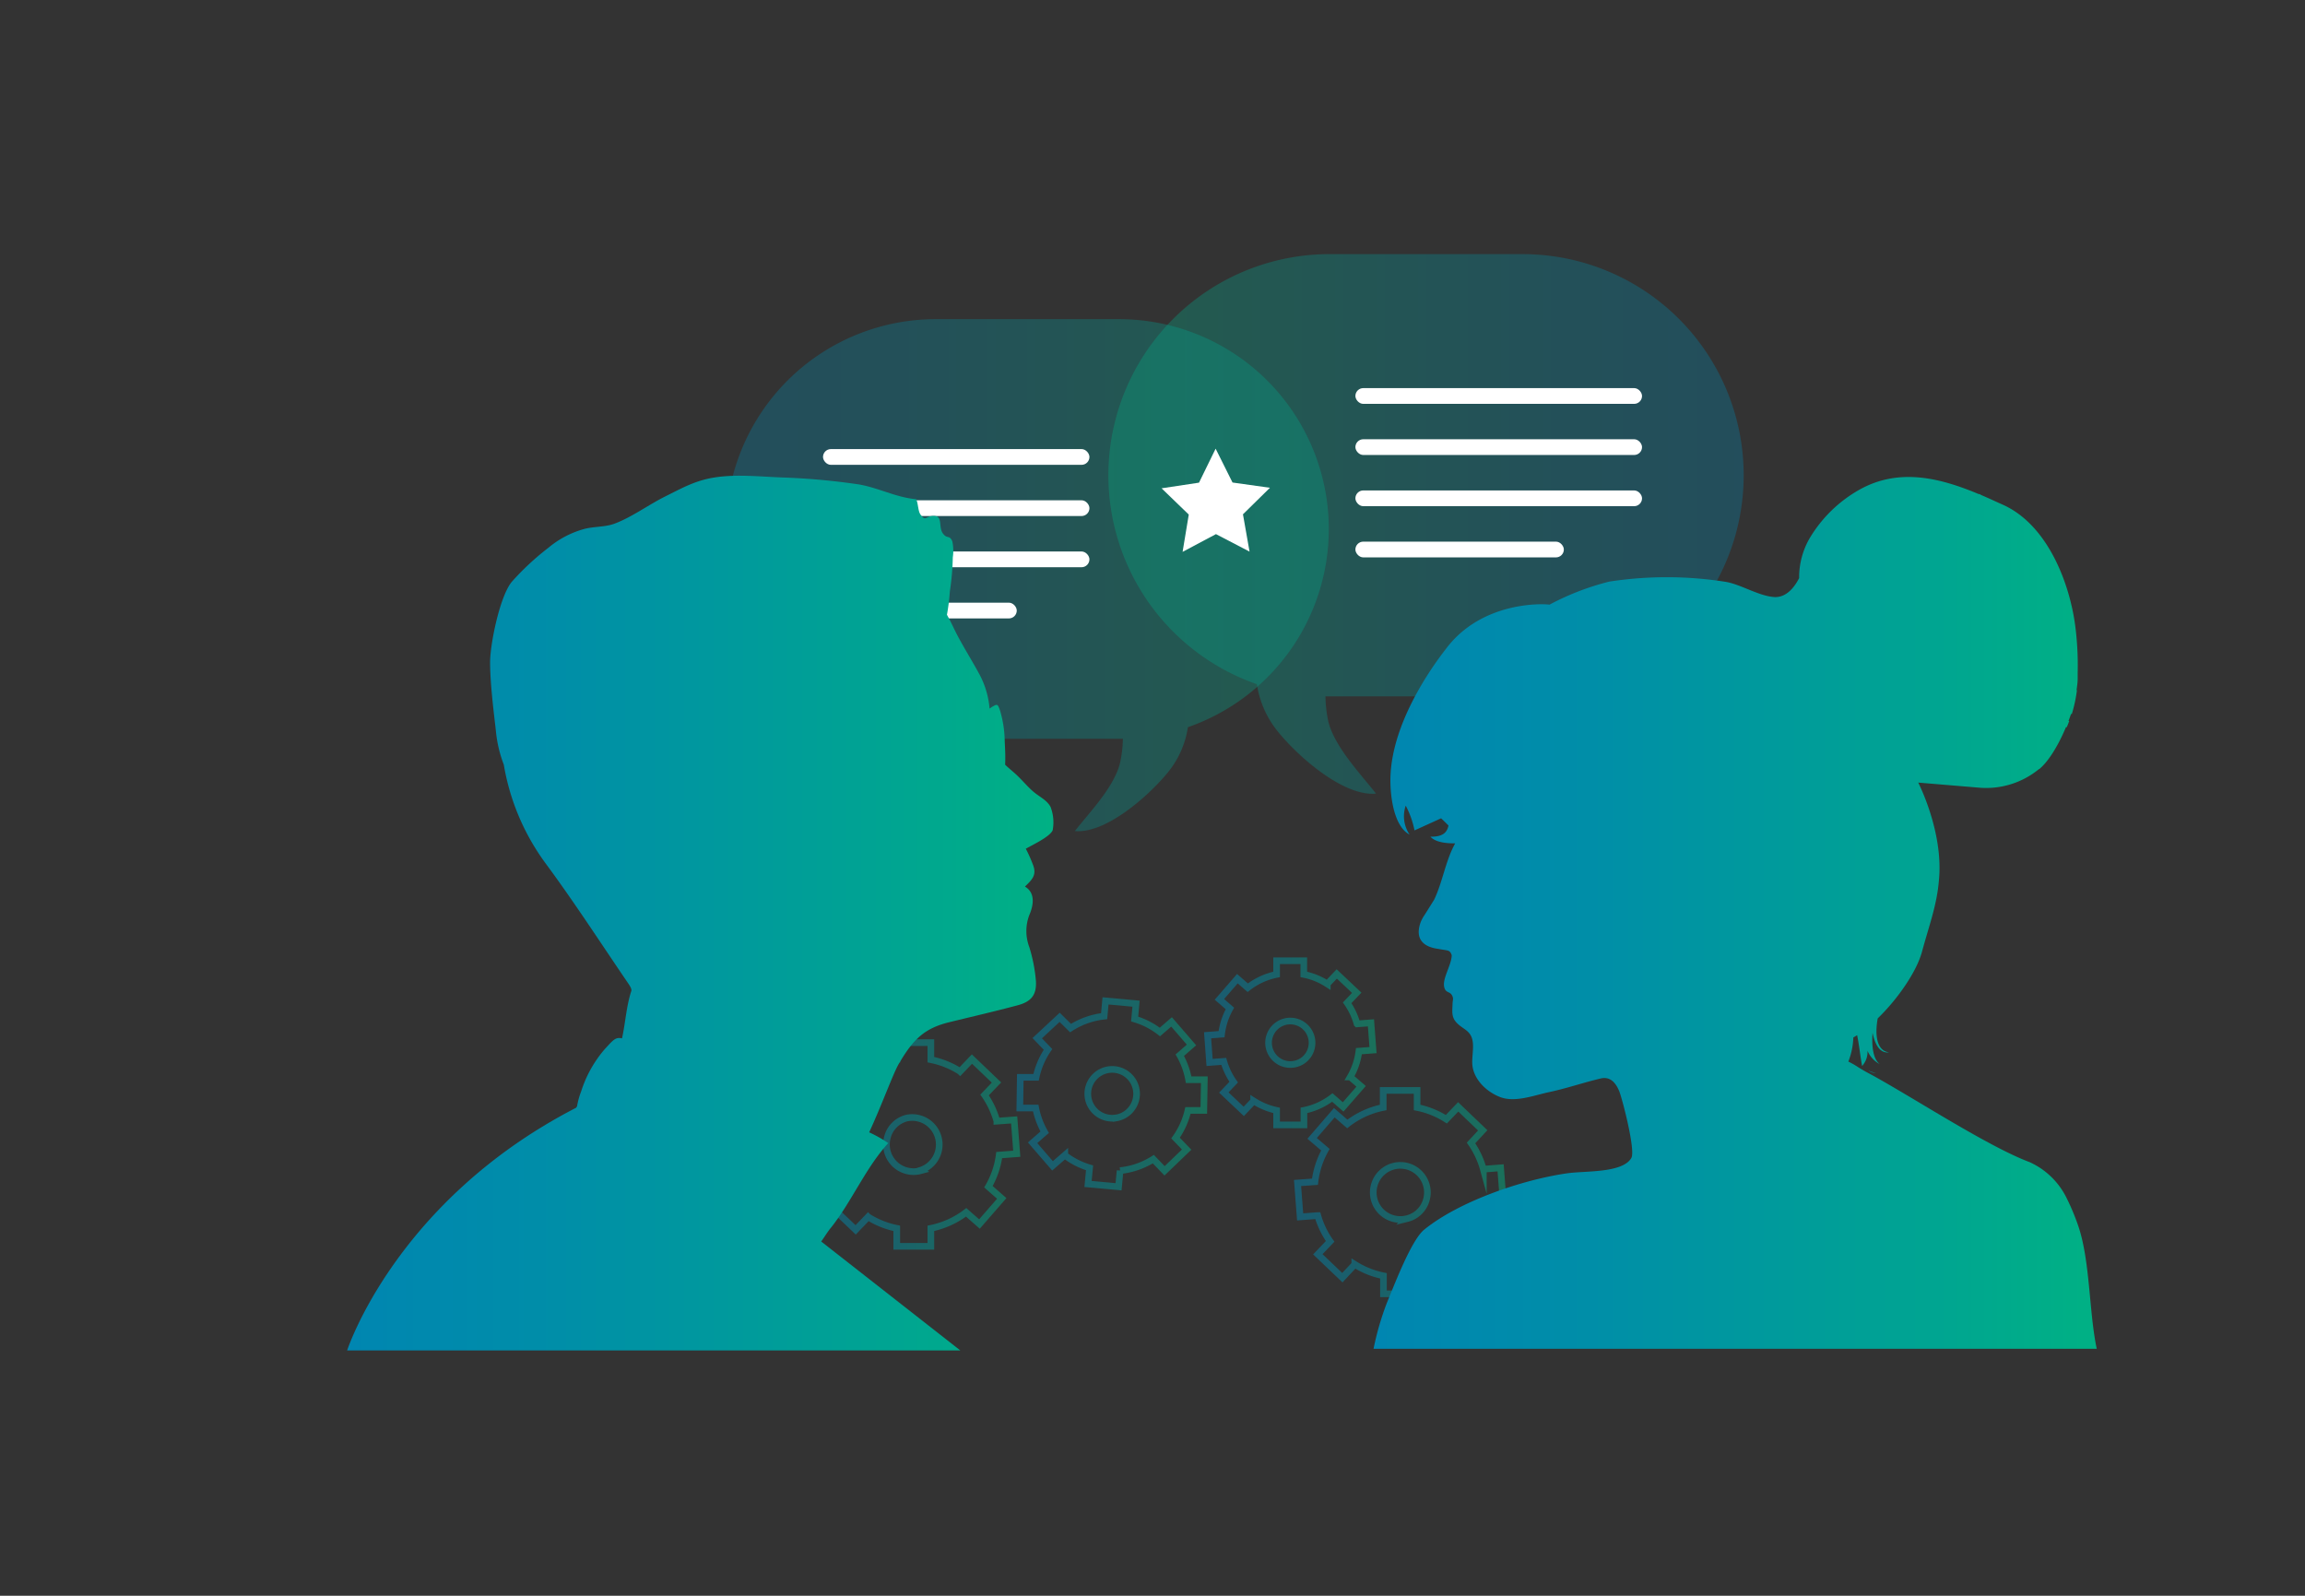 <svg xmlns="http://www.w3.org/2000/svg" xmlns:xlink="http://www.w3.org/1999/xlink" id="Warstwa_1" data-name="Warstwa 1" viewBox="0 0 346.67 240"><rect x="0" y="0" width="346.67" height="240" fill="#333333" stroke="none"/><defs><style>.cls-1,.cls-2,.cls-3,.cls-4{fill:none;stroke-miterlimit:10;opacity:0.49;}.cls-1{stroke:url(#Gradient_bez_nazwy_6);}.cls-2{stroke:url(#Gradient_bez_nazwy_6-2);}.cls-3{stroke:url(#Gradient_bez_nazwy_6-3);}.cls-4{stroke:url(#Gradient_bez_nazwy_6-4);}.cls-5,.cls-7{opacity:0.32;}.cls-5{fill:url(#Gradient_bez_nazwy_6-5);}.cls-6{fill:#fff;}.cls-7{fill:url(#Gradient_bez_nazwy_6-6);}.cls-8{fill:url(#Gradient_bez_nazwy_6-7);}.cls-9{fill:url(#Gradient_bez_nazwy_6-8);}.cls-10{fill:url(#Gradient_bez_nazwy_6-9);}.cls-11{fill:url(#Gradient_bez_nazwy_6-10);}</style><linearGradient id="Gradient_bez_nazwy_6" x1="194.61" y1="179.34" x2="226.61" y2="179.34" gradientUnits="userSpaceOnUse"><stop offset="0" stop-color="#0086b1"></stop><stop offset="0.3" stop-color="#008ea8"></stop><stop offset="0.78" stop-color="#00a591"></stop><stop offset="1" stop-color="#00b184"></stop></linearGradient><linearGradient id="Gradient_bez_nazwy_6-2" x1="121.45" y1="172.13" x2="153.45" y2="172.13" xlink:href="#Gradient_bez_nazwy_6"></linearGradient><linearGradient id="Gradient_bez_nazwy_6-3" x1="152.69" y1="164.49" x2="181.67" y2="164.49" gradientTransform="translate(15.83 -14.57) rotate(5.24)" xlink:href="#Gradient_bez_nazwy_6"></linearGradient><linearGradient id="Gradient_bez_nazwy_6-4" x1="181.09" y1="156.81" x2="207.04" y2="156.81" xlink:href="#Gradient_bez_nazwy_6"></linearGradient><linearGradient id="Gradient_bez_nazwy_6-5" x1="109.19" y1="86.5" x2="199.85" y2="86.5" xlink:href="#Gradient_bez_nazwy_6"></linearGradient><linearGradient id="Gradient_bez_nazwy_6-6" x1="171.59" y1="78.8" x2="267.14" y2="78.8" gradientTransform="matrix(-1, 0, 0, 1, 433.84, 0)" xlink:href="#Gradient_bez_nazwy_6"></linearGradient><linearGradient id="Gradient_bez_nazwy_6-7" x1="52.21" y1="137.27" x2="158.43" y2="137.27" xlink:href="#Gradient_bez_nazwy_6"></linearGradient><linearGradient id="Gradient_bez_nazwy_6-8" x1="281.02" y1="161.19" x2="282.13" y2="161.19" xlink:href="#Gradient_bez_nazwy_6"></linearGradient><linearGradient id="Gradient_bez_nazwy_6-9" x1="206.58" y1="137.27" x2="315.35" y2="137.27" xlink:href="#Gradient_bez_nazwy_6"></linearGradient><linearGradient id="Gradient_bez_nazwy_6-10" x1="297.85" y1="119.24" x2="298" y2="119.24" xlink:href="#Gradient_bez_nazwy_6"></linearGradient></defs><path class="cls-1" d="M223.44,180.93l2.64-.2-.39-5.09-2.6.2a12.84,12.84,0,0,0-1.85-3.94L223,170l-3.69-3.53-1.78,1.86a12.88,12.88,0,0,0-4.4-1.77V164h-5.1v2.56a12.86,12.86,0,0,0-5.4,2.48l-1.95-1.69-3.34,3.86,2,1.7a13,13,0,0,0-1.57,4.82l-2.62.19.39,5.1,2.65-.2a12.76,12.76,0,0,0,1.86,3.88l-1.85,1.94,3.69,3.52,1.87-2a12.7,12.7,0,0,0,4.31,1.72v2.71h5.1V192a12.74,12.74,0,0,0,5.31-2.41l2,1.77,3.34-3.86-2-1.75A13,13,0,0,0,223.44,180.93Zm-11.82,2.35a4.07,4.07,0,1,1,2.93-2.93A4,4,0,0,1,211.62,183.28Z"></path><path class="cls-2" d="M150.28,173.72l2.64-.2-.39-5.09-2.6.19a13.06,13.06,0,0,0-1.85-3.94l1.79-1.87-3.69-3.53-1.78,1.86a12.88,12.88,0,0,0-4.4-1.77v-2.56h-5.1v2.56a12.86,12.86,0,0,0-5.4,2.48l-2-1.69L124.21,164l2,1.7a12.91,12.91,0,0,0-1.57,4.82l-2.62.19.39,5.1,2.65-.2a12.76,12.76,0,0,0,1.86,3.88L125,181.45l3.69,3.52,1.87-1.95a12.9,12.9,0,0,0,4.31,1.72v2.7H140v-2.7a13,13,0,0,0,5.31-2.41l2,1.76,3.35-3.85-2-1.76A12.84,12.84,0,0,0,150.28,173.72Zm-11.82,2.35a4.08,4.08,0,0,1-5-5,4,4,0,0,1,2.93-2.92,4.07,4.07,0,0,1,2,7.88Z"></path><path class="cls-3" d="M178.67,167l2.38,0,.08-4.61-2.36,0a11.56,11.56,0,0,0-1.33-3.69l1.76-1.54-3-3.47-1.75,1.52a11.42,11.42,0,0,0-3.8-1.95l.21-2.31-4.59-.42-.21,2.3a11.64,11.64,0,0,0-5.05,1.79L159.37,153,156,156.14l1.62,1.69a11.79,11.79,0,0,0-1.8,4.2l-2.37,0-.07,4.61,2.39,0a11.91,11.91,0,0,0,1.35,3.64l-1.82,1.59,3,3.47,1.84-1.6a11.54,11.54,0,0,0,3.73,1.9l-.23,2.43,4.59.42.23-2.43a11.54,11.54,0,0,0,5-1.73l1.69,1.76,3.32-3.19-1.67-1.74A11.7,11.7,0,0,0,178.67,167Zm-10.82,1.13a3.67,3.67,0,1,1,2.88-2.39A3.68,3.68,0,0,1,167.85,168.14Z"></path><path class="cls-4" d="M204.38,158.09l2.12-.16-.31-4.1-2.09.16a10.36,10.36,0,0,0-1.49-3.17l1.44-1.51-3-2.83-1.43,1.5a10.14,10.14,0,0,0-3.53-1.43v-2.06H192v2.06a10.39,10.39,0,0,0-4.34,2l-1.56-1.36-2.7,3.11,1.58,1.37a10.38,10.38,0,0,0-1.26,3.87l-2.1.16.3,4.09,2.13-.16a10.59,10.59,0,0,0,1.5,3.12l-1.49,1.56,3,2.84,1.49-1.57A10.51,10.51,0,0,0,192,167v2.18h4.11V167a10.4,10.4,0,0,0,4.27-1.94l1.63,1.42,2.7-3.1-1.63-1.41A10.28,10.28,0,0,0,204.38,158.09ZM194.87,160a3.27,3.27,0,1,1,2.36-2.36A3.23,3.23,0,0,1,194.87,160Z"></path><path class="cls-5" d="M168.3,48H140.74a31.55,31.55,0,0,0-31.55,31.56h0a31.55,31.55,0,0,0,31.55,31.55h28.14a17.93,17.93,0,0,1-.45,3.71c-.9,3.58-4.56,7.35-6.78,10.17,4.68.43,11.09-5.3,13.88-8.68a14,14,0,0,0,3.13-6.94,31.55,31.55,0,0,0,21.19-29.8h0A31.56,31.56,0,0,0,168.3,48Z"></path><rect class="cls-6" x="123.78" y="67.54" width="40.07" height="2.37" rx="1.19"></rect><rect class="cls-6" x="123.78" y="75.24" width="40.07" height="2.37" rx="1.19"></rect><rect class="cls-6" x="123.78" y="82.94" width="40.07" height="2.37" rx="1.19"></rect><rect class="cls-6" x="123.78" y="90.64" width="29.14" height="2.37" rx="1.19"></rect><path class="cls-7" d="M200,38.22h29a33.25,33.25,0,0,1,33.25,33.26h0A33.25,33.25,0,0,1,229,104.73H199.35a19,19,0,0,0,.46,3.91c1,3.77,4.81,7.75,7.15,10.72-4.93.45-11.69-5.58-14.62-9.15a14.82,14.82,0,0,1-3.31-7.31A33.27,33.27,0,0,1,166.7,71.48h0A33.26,33.26,0,0,1,200,38.22Z"></path><path class="cls-8" d="M158,121.35c-.53-1-1.66-1.51-2.53-2.24s-1.66-1.7-2.55-2.54c-.57-.54-1.17-1-1.75-1.56.06-1.17,0-2.4-.06-3.48a17,17,0,0,0-.69-4.62c-.37-1.07-.41-1.06-1.23-.59l-.36.25a13.19,13.19,0,0,0-1.5-5.11c-1.14-2.12-2.44-4.15-3.55-6.31-.32-.63-.79-1.68-1.36-2.69a32,32,0,0,0,.44-3.55,39,39,0,0,0,.44-5.09,6.87,6.87,0,0,0-.07-2.4c-.4-.94-.74-.42-1.26-1-1-1,0-2.83-1.55-2.83-1.19,0-1.2.94-2-.24-.36-.54-.32-1.64-.63-2.27-3.08-.26-5.87-1.82-8.86-2.26a102.88,102.88,0,0,0-11-1c-3.41-.11-7.15-.55-10.53,0-2.86.46-4.83,1.59-7.36,2.85s-5,3.11-7.6,4.08c-1.42.54-3.08.41-4.59.81a14.3,14.3,0,0,0-5.37,2.82A39.93,39.93,0,0,0,77,87.47c-1.82,2.14-3.29,9.41-3.29,12.12,0,3.64.73,8.88.89,10.53A19.19,19.19,0,0,0,75.77,115a34.74,34.74,0,0,0,6.4,15c4.28,5.8,8.2,11.87,12.26,17.82.25.37.62.91.52,1.22-.75,2.26-.88,4.78-1.4,7.13-1-.24-1.36.29-2.59,1.61a18.08,18.08,0,0,0-3.56,6.38,11.17,11.17,0,0,0-.61,2.22l-.14.22c-27.16,14-34.44,36.5-34.44,36.5h92.22l-20.92-16.38c.54-.76,1-1.53,1.5-2.12,3.11-3.93,5.18-8.95,8.58-12.68a18.67,18.67,0,0,0-2.87-1.62c1.86-4,3.62-8.88,4.45-10.29,2.13-3.63,3.79-5.35,7.63-6.28,3.4-.83,6.81-1.62,10.23-2.53,2.07-.55,2.9-1.56,2.77-3.69a24,24,0,0,0-1-5.09,6.78,6.78,0,0,1,0-4.78c.6-1.36,1-3.34-.65-4.3,1.2-1.15,1.84-1.83,1.13-3.48a20.89,20.89,0,0,0-1-2.22l1.15-.62c.73-.39,2.57-1.37,2.89-2.15A6.45,6.45,0,0,0,158,121.35Z"></path><path class="cls-9" d="M281,161a1.89,1.89,0,0,0,1.11.37A4.52,4.52,0,0,1,281,161Z"></path><path class="cls-10" d="M291.61,132.4c-.29,3.7-1.51,6.9-2.55,10.76-.82,3-3.64,7.09-6.65,10-.44,2.34-.22,4.9,1.71,5.11-1.47.2-2.16-1.35-2.49-2.94-.13,1.75,0,3.88,1.08,4.71a4.09,4.09,0,0,1-1.84-2,3.14,3.14,0,0,1-.81,2.28c-.29-1.53-.43-3.09-.75-4.63-.19.12-.38.24-.57.34a10.9,10.9,0,0,1-.75,3.63,12.64,12.64,0,0,1,1.21.67c.48.31,1,.62,1.48.89,6.1,3.21,18,11.1,24.59,13.57a11.45,11.45,0,0,1,5.48,5.26,34,34,0,0,1,1.74,4.1c1.89,5.3,1.67,13.15,2.86,18.7H206.58a43.23,43.23,0,0,1,2-6.89c.91-2.14,3.59-9.35,5.59-11,5.2-4.25,14.76-7.54,21.54-8.5,2.67-.39,8.3,0,9.64-2.3.68-1.17-1.44-9.19-1.84-10.1-.59-1.4-1.47-2.17-2.77-1.86-2.53.6-5,1.45-7.53,2l-.5.11c-2.21.51-4.94,1.51-7.08.69s-4.08-2.76-4.2-5c-.06-1.14.28-2.57,0-3.67-.32-1.27-1.23-1.5-2.1-2.27-1.06-.94-.92-1.74-.87-3,0-.67.22-.85-.1-1.4s-.9-.32-1.13-1.12c-.38-1.33,1.06-3.3,1.11-4.88-.25-.71-.44-.69-1.46-.85l-1.05-.18c-2.19-.45-2.95-1.84-2.14-4a6.17,6.17,0,0,1,.61-1.09l1.39-2.22c1.27-2.62,1.73-5.93,3.17-8.48-1.2,0-2.92-.11-3.72-1,1.55,0,2.46-.39,2.71-1.69-.37-.36-.73-.73-1.11-1.08l-4,1.82a13.52,13.52,0,0,0-1.32-3.72,4.91,4.91,0,0,0,.58,4.35c-2.44-1.29-2.94-6-2.88-8.55.21-9.13,7.56-18.35,8.43-19.49,5.42-7.12,14.63-6.69,15.49-6.54a39.5,39.5,0,0,1,9-3.47,56.94,56.94,0,0,1,17.58.05c2.31.42,5.06,2.21,7.39,2.28,1.6,0,2.79-1.31,3.58-2.86a11.73,11.73,0,0,1,1.62-6.06,20.32,20.32,0,0,1,7.39-7.2c6-3.4,12.25-1.78,18,.63l.09,0a.71.71,0,0,1,.26.13c1.12.48,2.22,1,3.3,1.48C308.09,79,311.5,88.09,312.22,95a46.68,46.68,0,0,1,.26,6.2c0,.25,0,.51,0,.76l0,.11c0,.58-.09,1.15-.17,1.72h.06a20.47,20.47,0,0,1-.77,3.59l-.12,0c-.11.34-.24.7-.38,1.06l.11,0c-.12.31-.23.62-.37.92h-.12c-1,2.39-2.45,5-4,6.3l-.05,0a12.52,12.52,0,0,1-9.17,2.79l-9-.75S292.34,125.14,291.61,132.4Z"></path><path class="cls-11" d="M297.85,119.27l.14-.06h0"></path><rect class="cls-6" x="203.85" y="58.37" width="43.11" height="2.37" rx="1.19"></rect><rect class="cls-6" x="203.85" y="66.06" width="43.11" height="2.37" rx="1.19"></rect><rect class="cls-6" x="203.85" y="73.76" width="43.11" height="2.37" rx="1.19"></rect><rect class="cls-6" x="203.85" y="81.46" width="31.35" height="2.37" rx="1.19"></rect><polygon class="cls-6" points="185.37 72.57 191 73.36 186.94 77.35 187.93 82.96 182.88 80.33 177.86 83 178.79 77.39 174.7 73.44 180.33 72.59 182.83 67.48 185.37 72.57"></polygon></svg>